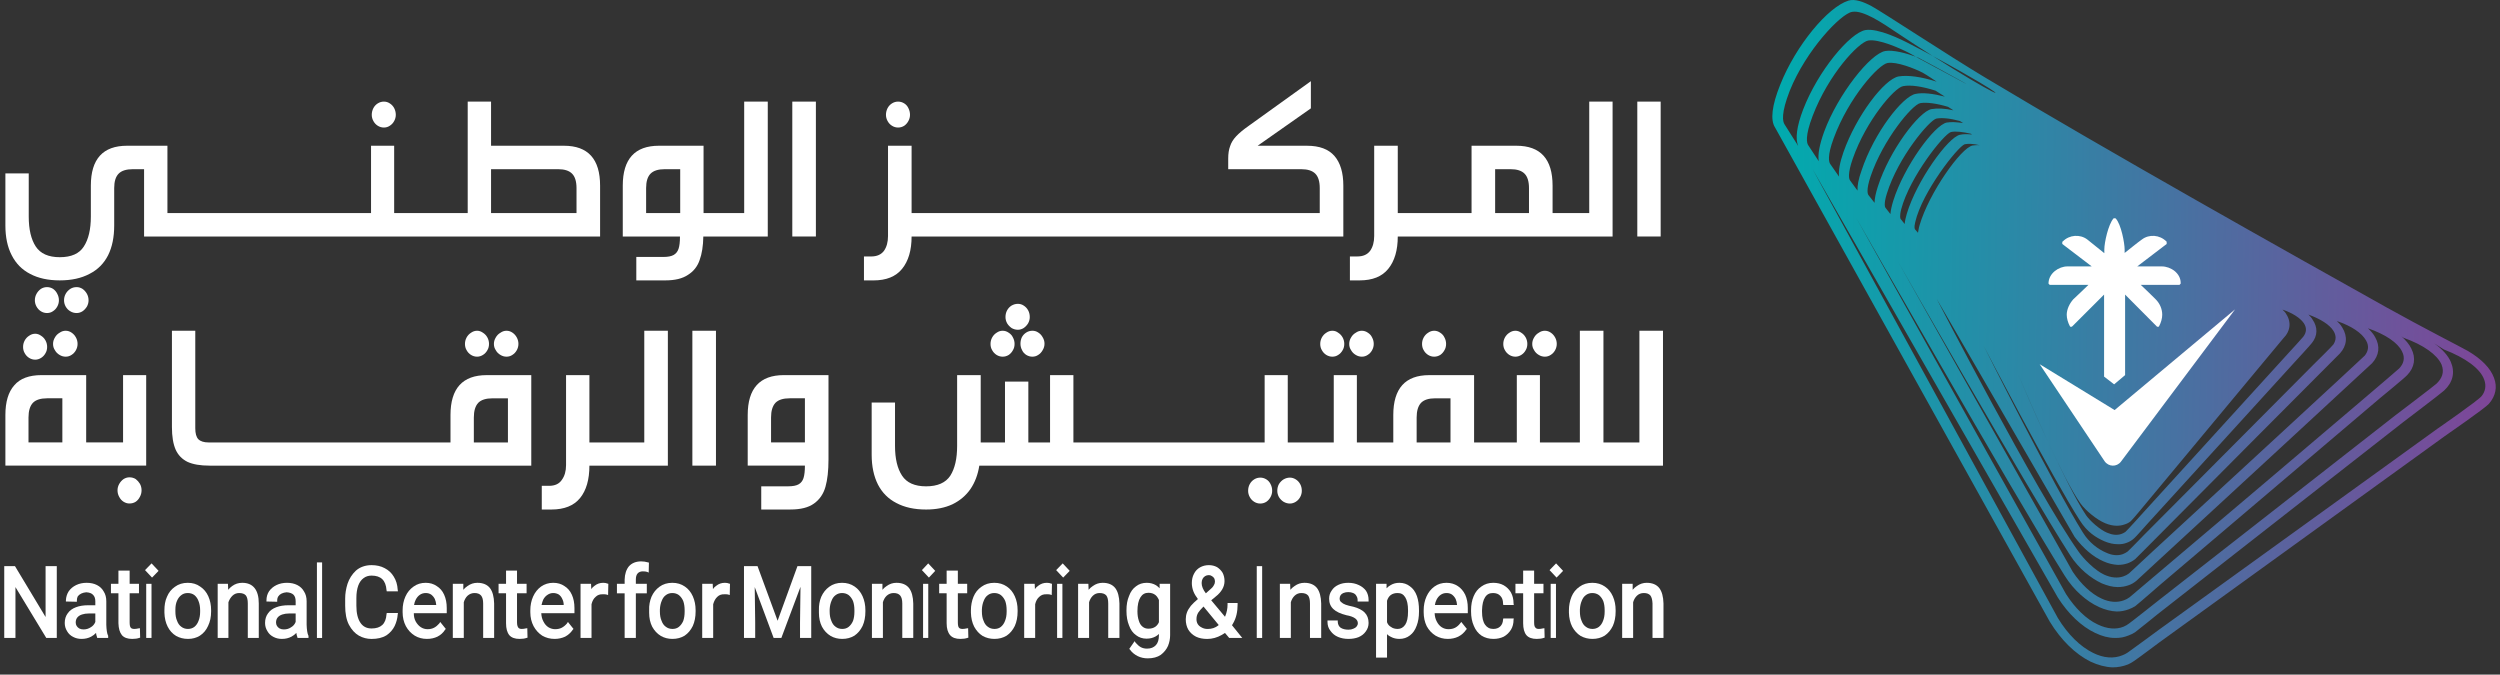 <svg width="315" height="85" fill="none" xmlns="http://www.w3.org/2000/svg"><rect width="100%" height="100%" fill="#333333" stroke="none"/><path d="M5.743 77.743L1.888 71.334H0.535V80.382H1.947V73.973L5.831 80.382H7.155V71.334H5.743V77.743Z" fill="white"/><path fill-rule="evenodd" clip-rule="evenodd" d="M13.6 80.062L13.629 80.094V80.377H12.247L12.217 80.251C12.158 80.104 12.119 79.937 12.1 79.748C11.923 79.937 11.717 80.094 11.482 80.22C11.129 80.408 10.727 80.502 10.275 80.502C9.883 80.502 9.53 80.419 9.216 80.251C8.883 80.084 8.628 79.843 8.451 79.528C8.255 79.214 8.157 78.869 8.157 78.492C8.157 78.01 8.285 77.602 8.54 77.266C8.775 76.931 9.118 76.68 9.569 76.512C10.001 76.345 10.521 76.261 11.129 76.261H12.011V75.758C12.011 75.402 11.913 75.13 11.717 74.942C11.541 74.753 11.256 74.648 10.864 74.627C10.629 74.648 10.423 74.701 10.246 74.784C10.07 74.868 9.922 74.984 9.805 75.13C9.726 75.277 9.687 75.444 9.687 75.633V75.821L8.304 75.79V75.633C8.324 75.214 8.442 74.837 8.657 74.502C8.893 74.167 9.207 73.905 9.599 73.716C9.991 73.528 10.432 73.434 10.923 73.434C11.413 73.434 11.845 73.528 12.217 73.716C12.59 73.905 12.874 74.177 13.07 74.533C13.286 74.868 13.394 75.277 13.394 75.758V78.712C13.414 79.34 13.482 79.79 13.6 80.062ZM12.011 77.298H11.188C10.874 77.298 10.589 77.34 10.334 77.424C10.079 77.507 9.883 77.633 9.746 77.8C9.609 77.968 9.54 78.177 9.54 78.429C9.54 78.596 9.579 78.743 9.658 78.869C9.736 78.994 9.844 79.099 9.981 79.183C10.138 79.267 10.315 79.308 10.511 79.308C10.864 79.308 11.178 79.214 11.452 79.026C11.707 78.879 11.894 78.659 12.011 78.366V77.298Z" fill="white"/><path d="M17.423 79.183C17.246 79.225 17.079 79.246 16.922 79.246C16.687 79.246 16.53 79.183 16.452 79.058C16.393 78.963 16.334 78.806 16.334 78.398V74.753H17.511V73.56H16.334V71.894H14.922V73.56H13.98V74.753H14.922V78.523C14.941 79.194 15.089 79.696 15.363 80.031C15.638 80.346 16.069 80.503 16.658 80.503C17.011 80.503 17.305 80.461 17.54 80.377L17.658 80.346L17.629 79.152L17.423 79.183Z" fill="white"/><path d="M18.423 80.38H19.09V73.562H18.423V80.38Z" fill="white"/><path fill-rule="evenodd" clip-rule="evenodd" d="M26.247 75.13C26.482 75.654 26.6 76.24 26.6 76.889V77.046C26.6 77.738 26.472 78.345 26.217 78.869C25.982 79.392 25.639 79.801 25.188 80.094C24.756 80.366 24.256 80.502 23.687 80.502C23.138 80.502 22.638 80.377 22.187 80.125C21.736 79.853 21.383 79.466 21.128 78.963C20.873 78.46 20.735 77.874 20.716 77.204V76.889C20.716 76.293 20.804 75.696 21.039 75.193C21.255 74.669 21.589 74.25 22.04 73.936C22.491 73.601 23.03 73.434 23.658 73.434C24.266 73.434 24.786 73.591 25.217 73.905C25.668 74.198 26.012 74.606 26.247 75.13ZM25.217 76.889C25.217 76.45 25.148 76.062 25.011 75.727C24.893 75.413 24.717 75.162 24.482 74.973C24.246 74.805 23.972 74.722 23.658 74.722C23.344 74.722 23.079 74.805 22.863 74.973C22.628 75.141 22.442 75.381 22.305 75.696C22.167 76.01 22.099 76.376 22.099 76.795V77.046C22.099 77.507 22.167 77.895 22.305 78.209C22.422 78.544 22.599 78.795 22.834 78.963C23.07 79.151 23.354 79.246 23.687 79.246C23.982 79.246 24.246 79.162 24.482 78.994C24.717 78.806 24.893 78.555 25.011 78.24C25.148 77.905 25.217 77.518 25.217 77.078V76.889Z" fill="white"/><path d="M32.076 74.093C31.723 73.653 31.203 73.434 30.517 73.434C30.046 73.434 29.625 73.57 29.252 73.842C29.075 73.968 28.909 74.125 28.752 74.313L28.722 73.559H27.428V80.377H28.781V75.884C28.899 75.549 29.066 75.277 29.281 75.067C29.517 74.837 29.801 74.722 30.134 74.722C30.527 74.722 30.811 74.826 30.988 75.036C31.145 75.245 31.223 75.58 31.223 76.041V80.377H32.606V76.041C32.606 75.183 32.429 74.533 32.076 74.093Z" fill="white"/><path fill-rule="evenodd" clip-rule="evenodd" d="M38.841 80.062L38.871 80.094V80.377H37.488L37.459 80.251C37.4 80.104 37.36 79.937 37.341 79.748C37.164 79.937 36.958 80.094 36.723 80.22C36.37 80.408 35.968 80.502 35.517 80.502C35.124 80.502 34.771 80.419 34.458 80.251C34.124 80.084 33.869 79.843 33.693 79.528C33.496 79.214 33.398 78.869 33.398 78.492C33.398 78.01 33.526 77.602 33.781 77.266C34.016 76.931 34.359 76.68 34.811 76.512C35.242 76.345 35.762 76.261 36.37 76.261H37.252V75.758C37.252 75.402 37.164 75.13 36.988 74.942C36.792 74.753 36.497 74.648 36.105 74.627C35.87 74.648 35.664 74.701 35.487 74.784C35.311 74.868 35.173 74.984 35.075 75.13C34.977 75.277 34.928 75.444 34.928 75.633V75.821L33.575 75.79V75.633C33.575 75.214 33.683 74.837 33.899 74.502C34.134 74.167 34.448 73.905 34.84 73.716C35.232 73.528 35.674 73.434 36.164 73.434C36.654 73.434 37.086 73.528 37.459 73.716C37.831 73.905 38.115 74.177 38.312 74.533C38.527 74.868 38.635 75.277 38.635 75.758V78.712C38.655 79.34 38.724 79.79 38.841 80.062ZM37.252 77.298H36.429C36.115 77.298 35.831 77.34 35.575 77.424C35.321 77.507 35.124 77.633 34.987 77.8C34.85 77.968 34.781 78.177 34.781 78.429C34.781 78.596 34.82 78.743 34.899 78.869C34.977 78.994 35.085 79.099 35.222 79.183C35.379 79.267 35.556 79.308 35.752 79.308C36.125 79.308 36.438 79.214 36.694 79.026C36.949 78.879 37.135 78.659 37.252 78.366V77.298Z" fill="white"/><path d="M39.932 80.383H40.585V70.863H39.932V80.383Z" fill="white"/><path d="M45.14 73.783C45.297 73.364 45.522 73.05 45.816 72.841C46.091 72.631 46.424 72.526 46.817 72.526C47.993 72.526 48.611 73.123 48.7 74.349L48.729 74.506H50.141L50.112 74.317C50.073 73.668 49.906 73.113 49.612 72.652C49.337 72.191 48.955 71.835 48.464 71.584C47.993 71.333 47.444 71.207 46.817 71.207C46.022 71.207 45.346 71.458 44.846 71.898C44.355 72.359 44.002 72.914 43.786 73.563C43.59 74.192 43.492 74.809 43.492 75.417V76.328C43.492 77.27 43.639 78.087 43.963 78.716C44.296 79.344 44.718 79.805 45.228 80.098C45.718 80.37 46.248 80.506 46.817 80.506C47.562 80.506 48.18 80.36 48.67 80.067C49.141 79.752 49.494 79.354 49.729 78.873C49.945 78.412 50.073 77.93 50.112 77.427L50.141 77.239H48.729L48.7 77.396C48.66 78.004 48.484 78.454 48.17 78.747C47.856 79.04 47.405 79.187 46.817 79.187C46.228 79.187 45.758 78.967 45.434 78.496C45.081 77.993 44.904 77.27 44.904 76.328V75.354C44.904 74.747 44.983 74.223 45.14 73.783Z" fill="white"/><path fill-rule="evenodd" clip-rule="evenodd" d="M55.966 74.942C56.182 75.423 56.29 75.978 56.29 76.607V77.266H52.142V77.298C52.142 77.675 52.22 78.01 52.377 78.303C52.554 78.617 52.769 78.858 53.024 79.026C53.279 79.193 53.564 79.277 53.877 79.277C54.191 79.277 54.466 79.214 54.701 79.089C54.937 78.963 55.152 78.785 55.349 78.555L55.466 78.366L56.172 79.246L56.084 79.34C55.849 79.717 55.525 80.01 55.113 80.22C54.721 80.408 54.28 80.502 53.789 80.502C53.22 80.502 52.711 80.366 52.259 80.094C51.789 79.801 51.416 79.403 51.141 78.9C50.867 78.376 50.73 77.79 50.73 77.141V76.921C50.73 76.272 50.847 75.685 51.083 75.162C51.318 74.638 51.661 74.219 52.112 73.905C52.544 73.591 53.054 73.434 53.642 73.434C54.172 73.434 54.633 73.57 55.025 73.842C55.437 74.093 55.751 74.46 55.966 74.942ZM54.966 76.23C54.946 75.957 54.888 75.706 54.789 75.476C54.672 75.245 54.515 75.057 54.319 74.91C54.123 74.784 53.897 74.722 53.642 74.722C53.367 74.722 53.122 74.795 52.907 74.942C52.691 75.088 52.514 75.298 52.377 75.57C52.279 75.758 52.21 75.978 52.171 76.23H54.966Z" fill="white"/><path d="M60.143 73.434C59.692 73.434 59.28 73.57 58.907 73.842C58.711 73.968 58.535 74.125 58.378 74.313V73.559H57.054V80.377H58.437V75.884C58.535 75.549 58.691 75.277 58.907 75.067C59.162 74.837 59.456 74.722 59.79 74.722C60.163 74.722 60.437 74.826 60.614 75.036C60.79 75.245 60.878 75.58 60.878 76.041V80.377H62.261V76.041C62.242 75.183 62.065 74.533 61.732 74.093C61.379 73.653 60.849 73.434 60.143 73.434Z" fill="white"/><path d="M66.233 79.183C66.057 79.225 65.89 79.246 65.733 79.246C65.517 79.246 65.37 79.183 65.292 79.058C65.233 78.963 65.144 78.806 65.144 78.398V74.753H66.351V73.56H65.144V71.894H63.762V73.56H62.82V74.753H63.762V78.523C63.762 79.194 63.899 79.696 64.174 80.031C64.448 80.346 64.88 80.503 65.468 80.503C65.821 80.503 66.115 80.461 66.351 80.377L66.468 80.346L66.439 79.152L66.233 79.183Z" fill="white"/><path fill-rule="evenodd" clip-rule="evenodd" d="M72.057 74.942C72.273 75.423 72.381 75.978 72.381 76.607V77.266H68.203V77.298C68.223 77.675 68.311 78.01 68.468 78.303C68.625 78.617 68.831 78.858 69.086 79.026C69.36 79.193 69.645 79.277 69.939 79.277C70.272 79.277 70.557 79.214 70.792 79.089C71.027 78.963 71.243 78.785 71.439 78.555L71.557 78.366L72.263 79.246L72.175 79.34C71.92 79.717 71.596 80.01 71.204 80.22C70.792 80.408 70.351 80.502 69.88 80.502C69.311 80.502 68.791 80.366 68.321 80.094C67.87 79.801 67.507 79.403 67.232 78.9C66.958 78.376 66.82 77.79 66.82 77.141V76.921C66.82 76.272 66.938 75.685 67.173 75.162C67.409 74.638 67.742 74.219 68.174 73.905C68.625 73.591 69.135 73.434 69.704 73.434C70.253 73.434 70.723 73.57 71.116 73.842C71.528 74.093 71.841 74.46 72.057 74.942ZM71.027 76.23C71.027 75.957 70.969 75.706 70.851 75.476C70.753 75.245 70.606 75.057 70.41 74.91C70.194 74.784 69.959 74.722 69.704 74.722C69.448 74.722 69.213 74.795 68.997 74.942C68.762 75.088 68.576 75.298 68.438 75.57C68.36 75.758 68.291 75.978 68.233 76.23H71.027Z" fill="white"/><path d="M76.002 73.434C75.59 73.434 75.228 73.559 74.914 73.811C74.757 73.915 74.62 74.052 74.502 74.219L74.472 73.559H73.148V80.377H74.531V76.135C74.629 75.717 74.806 75.402 75.061 75.193C75.296 74.963 75.6 74.858 75.973 74.879C76.208 74.879 76.326 74.879 76.414 74.91L76.62 74.973L76.65 73.559L76.532 73.528C76.394 73.465 76.218 73.434 76.002 73.434Z" fill="white"/><path d="M80.793 70.734C80.146 70.734 79.636 70.933 79.263 71.331C78.91 71.75 78.724 72.316 78.704 73.028V73.562H77.733V74.756H78.704V80.379H80.117V74.756H81.499V73.562H80.117V73.028C80.117 72.693 80.185 72.441 80.322 72.274C80.479 72.085 80.705 71.991 80.999 71.991C81.215 71.991 81.391 72.012 81.529 72.054L81.735 72.148L81.764 70.891L81.646 70.86C81.352 70.776 81.068 70.734 80.793 70.734Z" fill="white"/><path fill-rule="evenodd" clip-rule="evenodd" d="M87.294 75.13C87.529 75.654 87.647 76.24 87.647 76.889V77.046C87.647 77.738 87.529 78.345 87.294 78.869C87.039 79.392 86.696 79.801 86.264 80.094C85.813 80.366 85.303 80.502 84.735 80.502C84.185 80.502 83.695 80.377 83.264 80.125C82.812 79.853 82.45 79.466 82.175 78.963C81.92 78.46 81.793 77.874 81.793 77.204V76.889C81.763 76.293 81.881 75.696 82.087 75.193C82.322 74.669 82.656 74.25 83.087 73.936C83.538 73.601 84.078 73.434 84.705 73.434C85.313 73.434 85.843 73.591 86.294 73.905C86.725 74.198 87.059 74.606 87.294 75.13ZM86.264 76.889C86.264 76.45 86.206 76.062 86.088 75.727C85.951 75.413 85.764 75.162 85.529 74.973C85.294 74.805 85.019 74.722 84.705 74.722C84.411 74.722 84.146 74.805 83.911 74.973C83.675 75.141 83.499 75.381 83.381 75.696C83.244 76.01 83.165 76.376 83.146 76.795V77.046C83.146 77.507 83.215 77.895 83.352 78.209C83.469 78.544 83.646 78.795 83.881 78.963C84.117 79.151 84.401 79.246 84.735 79.246C85.048 79.246 85.313 79.162 85.529 78.994C85.764 78.806 85.951 78.555 86.088 78.24C86.206 77.905 86.264 77.518 86.264 77.078V76.889Z" fill="white"/><path d="M91.331 73.434C90.919 73.434 90.557 73.559 90.243 73.811C90.086 73.915 89.949 74.052 89.831 74.219L89.802 73.559H88.478V80.377H89.86V76.135C89.978 75.717 90.154 75.402 90.39 75.193C90.625 74.963 90.929 74.858 91.302 74.879C91.537 74.879 91.684 74.879 91.743 74.91L91.949 74.973L91.979 73.559L91.861 73.528C91.724 73.465 91.547 73.434 91.331 73.434Z" fill="white"/><path d="M97.979 78.214L95.449 71.334H93.742V80.382H95.154V78.434L95.096 73.973L97.479 80.382H98.45L100.862 73.942L100.803 78.497V80.382H102.215V71.334H100.479L97.979 78.214Z" fill="white"/><path fill-rule="evenodd" clip-rule="evenodd" d="M108.686 75.13C108.921 75.654 109.039 76.24 109.039 76.889V77.046C109.039 77.738 108.921 78.345 108.686 78.869C108.431 79.392 108.087 79.801 107.656 80.094C107.205 80.366 106.695 80.502 106.126 80.502C105.577 80.502 105.087 80.377 104.655 80.125C104.204 79.853 103.841 79.466 103.567 78.963C103.312 78.46 103.184 77.874 103.184 77.204V76.889C103.164 76.282 103.263 75.717 103.478 75.193C103.714 74.669 104.047 74.25 104.479 73.936C104.93 73.601 105.469 73.434 106.097 73.434C106.705 73.434 107.234 73.591 107.685 73.905C108.117 74.198 108.45 74.606 108.686 75.13ZM107.656 76.889C107.656 76.45 107.597 76.062 107.479 75.727C107.342 75.413 107.156 75.162 106.92 74.973C106.685 74.805 106.411 74.722 106.097 74.722C105.803 74.722 105.538 74.805 105.302 74.973C105.067 75.141 104.89 75.381 104.773 75.696C104.636 76.01 104.557 76.376 104.537 76.795V77.046C104.537 77.507 104.606 77.895 104.743 78.209C104.861 78.544 105.038 78.795 105.273 78.963C105.508 79.151 105.793 79.246 106.126 79.246C106.44 79.246 106.705 79.162 106.92 78.994C107.156 78.806 107.342 78.555 107.479 78.24C107.597 77.905 107.656 77.518 107.656 77.078V76.889Z" fill="white"/><path d="M112.952 73.434C112.501 73.434 112.089 73.57 111.717 73.842C111.521 73.968 111.344 74.125 111.187 74.313V73.559H109.863V80.377H111.246V75.884C111.344 75.549 111.501 75.277 111.717 75.067C111.972 74.837 112.266 74.722 112.599 74.722C112.972 74.722 113.247 74.826 113.423 75.036C113.6 75.245 113.688 75.58 113.688 76.041V80.377H115.071V76.041C115.051 75.183 114.875 74.533 114.541 74.093C114.188 73.653 113.659 73.434 112.952 73.434Z" fill="white"/><path d="M116.308 80.38H116.961V73.562H116.308V80.38Z" fill="white"/><path d="M121.777 79.183C121.601 79.225 121.434 79.246 121.277 79.246C121.042 79.246 120.885 79.183 120.806 79.058C120.747 78.963 120.689 78.806 120.689 78.398V74.753H121.865V73.56H120.689V71.894H119.276V73.56H118.335V74.753H119.276V78.523C119.276 79.194 119.424 79.696 119.718 80.031C119.992 80.346 120.424 80.503 121.012 80.503C121.365 80.503 121.659 80.461 121.895 80.377L122.013 80.346L121.983 79.152L121.777 79.183Z" fill="white"/><path fill-rule="evenodd" clip-rule="evenodd" d="M127.866 75.13C128.101 75.654 128.219 76.24 128.219 76.889V77.046C128.219 77.738 128.101 78.345 127.866 78.869C127.611 79.392 127.268 79.801 126.836 80.094C126.385 80.366 125.875 80.502 125.306 80.502C124.757 80.502 124.257 80.377 123.806 80.125C123.374 79.853 123.021 79.466 122.747 78.963C122.492 78.46 122.355 77.874 122.335 77.204V76.889C122.335 76.293 122.453 75.696 122.659 75.193C122.874 74.669 123.208 74.25 123.659 73.936C124.11 73.601 124.649 73.434 125.277 73.434C125.885 73.434 126.415 73.591 126.866 73.905C127.297 74.198 127.631 74.606 127.866 75.13ZM126.836 76.889C126.836 76.45 126.777 76.062 126.66 75.727C126.522 75.413 126.336 75.162 126.101 74.973C125.865 74.805 125.591 74.722 125.277 74.722C124.983 74.722 124.718 74.805 124.483 74.973C124.247 75.141 124.071 75.381 123.953 75.696C123.816 76.01 123.737 76.376 123.718 76.795V77.046C123.718 77.507 123.786 77.895 123.924 78.209C124.041 78.544 124.218 78.795 124.453 78.963C124.689 79.151 124.973 79.246 125.306 79.246C125.62 79.246 125.885 79.162 126.101 78.994C126.336 78.806 126.513 78.555 126.63 78.24C126.768 77.905 126.836 77.518 126.836 77.078V76.889Z" fill="white"/><path d="M131.901 73.434C131.489 73.434 131.126 73.559 130.812 73.811C130.655 73.915 130.518 74.052 130.4 74.219L130.371 73.559H129.047V80.377H130.43V76.135C130.528 75.717 130.704 75.402 130.959 75.193C131.195 74.963 131.499 74.858 131.871 74.879C132.107 74.879 132.254 74.879 132.313 74.91L132.518 74.973L132.548 73.559L132.43 73.528C132.293 73.465 132.116 73.434 131.901 73.434Z" fill="white"/><path d="M133.195 80.38H133.862V73.562H133.195V80.38Z" fill="white"/><path d="M138.93 73.434C138.479 73.434 138.067 73.57 137.694 73.842C137.498 73.968 137.322 74.125 137.165 74.313L137.135 73.559H135.841V80.377H137.224V75.884C137.322 75.549 137.479 75.277 137.694 75.067C137.93 74.837 138.214 74.722 138.548 74.722C138.94 74.722 139.224 74.826 139.401 75.036C139.558 75.245 139.636 75.58 139.636 76.041V80.377H141.048V76.041C141.029 75.183 140.852 74.533 140.519 74.093C140.166 73.653 139.636 73.434 138.93 73.434Z" fill="white"/><path fill-rule="evenodd" clip-rule="evenodd" d="M146.112 73.559H147.436V80.031C147.436 80.492 147.348 80.942 147.171 81.382C146.975 81.822 146.671 82.199 146.259 82.513C145.828 82.806 145.279 82.953 144.612 82.953C144.161 82.953 143.739 82.859 143.347 82.67C142.935 82.461 142.611 82.188 142.376 81.853L142.288 81.759L142.964 80.785L143.082 80.974C143.298 81.225 143.513 81.413 143.729 81.539C143.965 81.665 144.229 81.728 144.524 81.728C145.024 81.728 145.377 81.57 145.642 81.288C145.897 81.016 146.024 80.597 146.024 80.031V79.874C145.906 80 145.769 80.104 145.612 80.188C145.279 80.377 144.896 80.471 144.465 80.471C143.955 80.471 143.513 80.324 143.141 80.031C142.749 79.759 142.454 79.35 142.258 78.806C142.042 78.282 141.935 77.675 141.935 76.984V76.889C141.935 76.198 142.042 75.601 142.258 75.099C142.454 74.554 142.749 74.146 143.141 73.873C143.513 73.58 143.965 73.434 144.494 73.434C144.926 73.434 145.318 73.538 145.671 73.748C145.828 73.853 145.975 73.978 146.112 74.125V73.559ZM146.024 75.601C145.906 75.329 145.759 75.12 145.583 74.973C145.347 74.784 145.053 74.69 144.7 74.69C144.259 74.69 143.935 74.879 143.7 75.256C143.445 75.654 143.317 76.24 143.317 77.015C143.317 77.476 143.376 77.874 143.494 78.209C143.592 78.544 143.749 78.795 143.965 78.963C144.161 79.13 144.406 79.214 144.7 79.214C145.053 79.214 145.347 79.13 145.583 78.963C145.779 78.816 145.926 78.628 146.024 78.397V75.601Z" fill="white"/><path fill-rule="evenodd" clip-rule="evenodd" d="M155.231 78.778L156.526 80.381H154.878L154.349 79.752C154.212 79.836 154.074 79.92 153.937 80.004C153.349 80.339 152.741 80.506 152.113 80.506C151.564 80.506 151.093 80.412 150.701 80.224C150.289 80.014 149.965 79.721 149.73 79.344C149.514 78.967 149.406 78.527 149.406 78.025C149.406 77.731 149.455 77.448 149.553 77.176C149.651 76.904 149.818 76.621 150.053 76.328C150.269 76.077 150.563 75.794 150.936 75.48C150.681 75.145 150.495 74.83 150.377 74.537C150.24 74.181 150.171 73.825 150.171 73.469C150.171 73.029 150.259 72.642 150.436 72.307C150.612 71.951 150.867 71.678 151.201 71.49C151.534 71.301 151.907 71.207 152.319 71.207C152.692 71.207 153.035 71.291 153.349 71.458C153.643 71.647 153.878 71.888 154.055 72.181C154.212 72.495 154.29 72.841 154.29 73.218C154.29 73.94 153.908 74.6 153.143 75.197L152.613 75.637L154.349 77.71C154.349 77.689 154.359 77.668 154.378 77.647C154.574 77.166 154.672 76.674 154.672 76.171V75.982H155.938V76.171C155.938 77.082 155.761 77.867 155.379 78.527C155.32 78.611 155.271 78.695 155.231 78.778ZM151.407 73.469C151.407 73.867 151.583 74.296 151.936 74.757L152.466 74.286C152.682 74.118 152.839 73.94 152.937 73.752C153.035 73.605 153.084 73.448 153.084 73.281C153.084 73.134 153.054 72.998 152.996 72.872C152.917 72.746 152.819 72.652 152.701 72.589C152.584 72.506 152.456 72.464 152.319 72.464C152.142 72.464 151.985 72.506 151.848 72.589C151.711 72.673 151.603 72.788 151.525 72.935C151.446 73.082 151.407 73.26 151.407 73.469ZM153.555 78.747L151.642 76.422C151.328 76.736 151.103 76.998 150.966 77.208C150.828 77.459 150.76 77.7 150.76 77.93C150.74 78.181 150.789 78.412 150.907 78.621C151.024 78.81 151.191 78.957 151.407 79.061C151.623 79.187 151.878 79.25 152.172 79.25C152.682 79.25 153.123 79.103 153.496 78.81C153.515 78.789 153.535 78.768 153.555 78.747Z" fill="white"/><path d="M158.351 80.382H159.031V71.334H158.351V80.382Z" fill="white"/><path d="M164.352 73.434C163.901 73.434 163.489 73.57 163.116 73.842C162.92 73.968 162.744 74.125 162.587 74.313L162.557 73.559H161.263V80.377H162.645V75.884C162.744 75.549 162.9 75.277 163.116 75.067C163.352 74.837 163.636 74.722 163.969 74.722C164.362 74.722 164.646 74.826 164.823 75.036C164.979 75.245 165.058 75.58 165.058 76.041V80.377H166.47V76.041C166.451 75.183 166.274 74.533 165.941 74.093C165.587 73.653 165.058 73.434 164.352 73.434Z" fill="white"/><path d="M171.206 73.716C170.814 73.528 170.372 73.434 169.882 73.434C169.411 73.434 168.999 73.517 168.646 73.685C168.274 73.853 167.989 74.093 167.793 74.407C167.578 74.701 167.47 75.046 167.47 75.444C167.47 75.989 167.656 76.429 168.029 76.764C168.352 77.078 168.911 77.329 169.647 77.518C170.137 77.602 170.51 77.738 170.765 77.926C170.98 78.094 171.088 78.293 171.088 78.523C171.088 78.67 171.039 78.806 170.941 78.931C170.843 79.057 170.706 79.151 170.529 79.214C170.353 79.298 170.147 79.34 169.912 79.34C169.5 79.34 169.166 79.256 168.911 79.089C168.695 78.921 168.578 78.68 168.558 78.366V78.177H167.264V78.366C167.264 78.806 167.391 79.183 167.646 79.497C167.882 79.832 168.195 80.084 168.588 80.251C168.98 80.419 169.421 80.502 169.912 80.502C170.382 80.502 170.804 80.429 171.177 80.282C171.569 80.115 171.873 79.874 172.089 79.56C172.324 79.246 172.442 78.89 172.442 78.492C172.442 77.947 172.275 77.507 171.942 77.172C171.628 76.858 171.157 76.617 170.529 76.45C170.117 76.366 169.794 76.282 169.558 76.198C169.323 76.115 169.127 75.999 168.97 75.853C168.852 75.748 168.794 75.601 168.794 75.413C168.794 75.266 168.833 75.13 168.911 75.004C168.99 74.879 169.107 74.784 169.264 74.722C169.617 74.565 170.147 74.565 170.5 74.722C170.696 74.805 170.833 74.931 170.912 75.099C171.01 75.245 171.059 75.413 171.059 75.601V75.79H172.442V75.601C172.442 75.162 172.334 74.774 172.118 74.439C171.883 74.125 171.579 73.884 171.206 73.716Z" fill="white"/><path fill-rule="evenodd" clip-rule="evenodd" d="M178.53 75.099C178.707 75.601 178.795 76.209 178.795 76.921V77.046C178.795 77.738 178.697 78.335 178.501 78.837C178.305 79.382 178.02 79.79 177.648 80.062C177.275 80.356 176.834 80.502 176.324 80.502C175.932 80.502 175.579 80.419 175.265 80.251C175.069 80.167 174.902 80.052 174.765 79.905V82.859H173.382V73.559H174.706V74.125C174.863 73.957 175.039 73.821 175.235 73.716C175.549 73.528 175.912 73.434 176.324 73.434C176.834 73.434 177.275 73.58 177.648 73.873C178.04 74.146 178.334 74.554 178.53 75.099ZM177.412 76.889C177.412 76.177 177.295 75.633 177.059 75.256C176.824 74.879 176.53 74.722 176.089 74.722C175.755 74.722 175.471 74.805 175.235 74.973C175.02 75.141 174.863 75.381 174.765 75.696V78.397C174.863 78.67 175.029 78.869 175.265 78.994C175.48 79.162 175.765 79.246 176.118 79.246C176.5 79.246 176.824 79.057 177.059 78.712C177.295 78.356 177.412 77.811 177.412 77.078V76.889Z" fill="white"/><path fill-rule="evenodd" clip-rule="evenodd" d="M184.62 74.942C184.835 75.423 184.943 75.978 184.943 76.607V77.266H180.766V77.298C180.785 77.675 180.873 78.01 181.03 78.303C181.187 78.617 181.393 78.858 181.648 79.026C181.903 79.193 182.188 79.277 182.501 79.277C182.835 79.277 183.119 79.214 183.355 79.089C183.59 78.963 183.796 78.785 183.972 78.555L184.12 78.366L184.826 79.246L184.737 79.34C184.482 79.717 184.149 80.01 183.737 80.22C183.345 80.408 182.903 80.502 182.413 80.502C181.864 80.502 181.354 80.366 180.883 80.094C180.413 79.801 180.04 79.403 179.765 78.9C179.51 78.376 179.383 77.79 179.383 77.141V76.921C179.383 76.272 179.5 75.685 179.736 75.162C179.971 74.638 180.305 74.219 180.736 73.905C181.168 73.591 181.678 73.434 182.266 73.434C182.796 73.434 183.266 73.57 183.678 73.842C184.07 74.093 184.384 74.46 184.62 74.942ZM183.59 76.23C183.57 75.957 183.511 75.706 183.413 75.476C183.296 75.245 183.139 75.057 182.943 74.91C182.747 74.784 182.521 74.722 182.266 74.722C181.991 74.722 181.746 74.795 181.531 74.942C181.315 75.088 181.138 75.298 181.001 75.57C180.903 75.758 180.834 75.978 180.795 76.23H183.59Z" fill="white"/><path d="M189.384 78.083C189.365 78.439 189.247 78.722 189.031 78.931C188.815 79.141 188.521 79.246 188.148 79.246C187.707 79.246 187.354 79.057 187.119 78.712C186.864 78.356 186.736 77.811 186.736 77.078V76.889C186.756 76.156 186.883 75.612 187.119 75.256C187.354 74.879 187.678 74.722 188.119 74.722C188.511 74.722 188.815 74.837 189.031 75.067C189.266 75.298 189.384 75.622 189.384 76.041L189.414 76.23H190.737L190.708 76.041C190.708 75.518 190.6 75.057 190.384 74.659C190.169 74.282 189.865 73.978 189.472 73.748C189.1 73.538 188.658 73.434 188.148 73.434C187.58 73.434 187.08 73.591 186.648 73.905C186.217 74.198 185.893 74.606 185.677 75.13C185.461 75.633 185.354 76.219 185.354 76.889V77.046C185.354 77.738 185.471 78.345 185.707 78.869C185.922 79.392 186.246 79.801 186.677 80.094C187.109 80.366 187.609 80.502 188.178 80.502C188.649 80.502 189.08 80.408 189.472 80.22C189.845 80.01 190.149 79.717 190.384 79.34C190.6 78.984 190.708 78.565 190.708 78.083L190.737 77.926H189.414L189.384 78.083Z" fill="white"/><path d="M194.388 79.183C194.212 79.225 194.045 79.246 193.888 79.246C193.673 79.246 193.525 79.183 193.447 79.058C193.359 78.963 193.3 78.806 193.3 78.398V74.753H194.477V73.56H193.3V71.894H191.917V73.56H190.946V74.753H191.917V78.523C191.917 79.194 192.054 79.696 192.329 80.031C192.604 80.346 193.035 80.503 193.624 80.503C193.977 80.503 194.271 80.461 194.506 80.377L194.624 80.346L194.594 79.152L194.388 79.183Z" fill="white"/><path d="M195.385 80.38H196.052V73.562H195.385V80.38Z" fill="white"/><path fill-rule="evenodd" clip-rule="evenodd" d="M203.216 75.13C203.451 75.654 203.569 76.24 203.569 76.889V77.046C203.569 77.738 203.451 78.345 203.216 78.869C202.961 79.392 202.617 79.801 202.186 80.094C201.735 80.366 201.225 80.502 200.656 80.502C200.107 80.502 199.607 80.377 199.156 80.125C198.724 79.853 198.371 79.466 198.096 78.963C197.841 78.46 197.704 77.874 197.685 77.204V76.889C197.685 76.293 197.802 75.696 198.008 75.193C198.224 74.669 198.557 74.25 199.008 73.936C199.46 73.601 199.999 73.434 200.627 73.434C201.235 73.434 201.764 73.591 202.215 73.905C202.647 74.198 202.98 74.606 203.216 75.13ZM202.186 76.889C202.186 76.45 202.127 76.062 202.009 75.727C201.872 75.413 201.686 75.162 201.45 74.973C201.215 74.805 200.94 74.722 200.627 74.722C200.332 74.722 200.068 74.805 199.832 74.973C199.597 75.141 199.42 75.381 199.303 75.696C199.165 76.01 199.087 76.376 199.067 76.795V77.046C199.067 77.507 199.136 77.895 199.273 78.209C199.391 78.544 199.567 78.795 199.803 78.963C200.038 79.151 200.323 79.246 200.656 79.246C200.95 79.246 201.215 79.162 201.45 78.994C201.686 78.806 201.862 78.555 201.98 78.24C202.117 77.905 202.186 77.518 202.186 77.078V76.889Z" fill="white"/><path d="M209.069 74.093C208.716 73.653 208.187 73.434 207.481 73.434C207.03 73.434 206.618 73.57 206.245 73.842C206.049 73.968 205.872 74.125 205.716 74.313V73.559H204.392V80.377H205.774V75.884C205.872 75.549 206.029 75.277 206.245 75.067C206.48 74.837 206.775 74.722 207.128 74.722C207.5 74.722 207.775 74.826 207.951 75.036C208.108 75.245 208.197 75.58 208.216 76.041V80.377H209.599V76.041C209.579 75.183 209.403 74.533 209.069 74.093Z" fill="white"/><path d="M18.274 71.835L19.157 72.777L19.981 71.929L19.098 70.986L18.274 71.835Z" fill="white"/><path d="M116.159 71.835L117.042 72.777L117.836 71.929L116.954 70.986L116.159 71.835Z" fill="white"/><path d="M133.076 71.835L133.959 72.777L134.783 71.929L133.9 70.986L133.076 71.835Z" fill="white"/><path d="M195.243 71.835L196.126 72.777L196.95 71.929L196.067 70.986L195.243 71.835Z" fill="white"/><path d="M209.243 12.803H206.301V29.799H209.243V12.803Z" fill="white"/><path d="M112.396 15.85C112.631 15.997 112.886 16.07 113.161 16.07C113.435 16.07 113.69 15.997 113.926 15.85C114.141 15.704 114.318 15.505 114.455 15.253C114.593 15.002 114.661 14.74 114.661 14.468C114.661 14.175 114.593 13.892 114.455 13.62C114.338 13.368 114.161 13.169 113.926 13.023C113.69 12.876 113.435 12.803 113.161 12.803C112.886 12.803 112.631 12.876 112.396 13.023C112.16 13.169 111.974 13.368 111.837 13.62C111.7 13.892 111.631 14.175 111.631 14.468C111.631 14.74 111.7 15.002 111.837 15.253C111.974 15.505 112.16 15.704 112.396 15.85Z" fill="white"/><path d="M113.655 33.885C114.459 32.901 114.861 31.54 114.861 29.801H116.391H121.628H126.865H132.131H137.368H142.605H147.871H153.108H169.26V23.392C169.26 21.758 168.887 20.512 168.142 19.654C167.396 18.795 166.249 18.365 164.699 18.365H158.462L165.17 13.653V10.229L157.344 15.852C156.658 16.334 156.128 16.774 155.756 17.172C155.383 17.57 155.128 17.988 154.991 18.428C154.834 18.847 154.755 19.36 154.755 19.968V21.319H163.964C164.768 21.319 165.356 21.507 165.729 21.884C166.102 22.261 166.288 22.869 166.288 23.706V26.848H153.108H147.871H142.605H137.368H132.131H126.865H121.628H116.391H114.861V18.365H111.89V29.738C111.89 30.492 111.723 31.11 111.39 31.592C111.036 32.074 110.497 32.314 109.771 32.314H108.859V35.331H110.066C111.674 35.331 112.87 34.849 113.655 33.885Z" fill="white"/><path d="M10.953 38.626C11.09 38.375 11.159 38.113 11.159 37.841C11.159 37.548 11.09 37.275 10.953 37.024C10.815 36.773 10.629 36.563 10.393 36.396C10.158 36.249 9.913 36.176 9.658 36.176C9.364 36.176 9.099 36.249 8.864 36.396C8.609 36.563 8.413 36.773 8.275 37.024C8.138 37.275 8.069 37.548 8.069 37.841C8.069 38.113 8.138 38.375 8.275 38.626C8.413 38.878 8.609 39.077 8.864 39.223C9.099 39.37 9.364 39.443 9.658 39.443C9.913 39.443 10.158 39.37 10.393 39.223C10.609 39.077 10.796 38.878 10.953 38.626Z" fill="white"/><path d="M7.217 38.626C7.354 38.375 7.423 38.113 7.423 37.841C7.423 37.548 7.354 37.275 7.217 37.024C7.099 36.773 6.923 36.563 6.687 36.396C6.452 36.249 6.197 36.176 5.922 36.176C5.648 36.176 5.393 36.249 5.158 36.396C4.922 36.563 4.736 36.773 4.599 37.024C4.461 37.275 4.393 37.548 4.393 37.841C4.393 38.113 4.461 38.375 4.599 38.626C4.736 38.878 4.922 39.077 5.158 39.223C5.393 39.37 5.648 39.443 5.922 39.443C6.197 39.443 6.442 39.37 6.658 39.223C6.893 39.077 7.08 38.878 7.217 38.626Z" fill="white"/><path fill-rule="evenodd" clip-rule="evenodd" d="M1.473 32.155C0.943 31.129 0.679 29.883 0.679 28.417V21.851H3.621V27.286C3.621 28.899 3.915 30.155 4.503 31.056C5.092 31.956 6.102 32.407 7.534 32.407C8.985 32.407 9.995 31.956 10.564 31.056C11.152 30.155 11.447 28.899 11.447 27.286V23.39C11.447 20.039 12.967 18.363 16.007 18.363H21.096V26.846H22.626C22.626 26.846 22.636 26.846 22.656 26.846H46.751V18.363H49.664V26.846H51.164H58.931V12.803H61.873V18.363H71.052C74.093 18.363 75.612 20.039 75.612 23.39V29.799H51.164H22.656C22.636 29.799 22.626 29.799 22.626 29.799H18.154V21.317H16.742C15.918 21.317 15.32 21.505 14.948 21.882C14.575 22.259 14.389 22.867 14.389 23.704V28.417C14.389 29.883 14.134 31.129 13.624 32.155C13.094 33.203 12.31 33.988 11.27 34.512C10.25 35.056 9.005 35.328 7.534 35.328C6.063 35.328 4.817 35.056 3.797 34.512C2.777 33.988 2.003 33.203 1.473 32.155ZM61.873 26.846H72.641V23.704C72.641 22.867 72.455 22.259 72.082 21.882C71.709 21.505 71.121 21.317 70.317 21.317H61.873V26.846Z" fill="white"/><path d="M102.802 12.803H99.83V29.799H102.802V12.803Z" fill="white"/><path d="M47.606 15.85C47.841 15.997 48.096 16.07 48.371 16.07C48.645 16.07 48.89 15.997 49.106 15.85C49.342 15.704 49.528 15.505 49.665 15.253C49.803 15.002 49.871 14.74 49.871 14.468C49.871 14.175 49.803 13.892 49.665 13.62C49.528 13.368 49.342 13.169 49.106 13.023C48.89 12.876 48.645 12.803 48.371 12.803C48.096 12.803 47.841 12.876 47.606 13.023C47.37 13.169 47.184 13.368 47.047 13.62C46.91 13.892 46.841 14.175 46.841 14.468C46.841 14.74 46.91 15.002 47.047 15.253C47.184 15.505 47.37 15.704 47.606 15.85Z" fill="white"/><path fill-rule="evenodd" clip-rule="evenodd" d="M85.677 29.799H78.469V23.39C78.469 20.039 79.989 18.363 83.029 18.363H88.648V26.846H90.207H93.767V12.803H96.739V29.799H90.207H88.619C88.599 30.993 88.442 31.988 88.148 32.784C87.874 33.58 87.383 34.197 86.677 34.637C85.991 35.098 85.049 35.328 83.853 35.328H80.175V32.375H83.588C84.157 32.375 84.588 32.292 84.882 32.124C85.177 31.956 85.383 31.695 85.5 31.339C85.618 30.983 85.677 30.469 85.677 29.799ZM85.706 26.846V21.317H83.764C82.941 21.317 82.342 21.505 81.97 21.882C81.597 22.259 81.411 22.867 81.411 23.704V26.846H85.706Z" fill="white"/><path fill-rule="evenodd" clip-rule="evenodd" d="M171.324 35.328H170.088V32.312H171.029C171.755 32.312 172.294 32.072 172.647 31.59C172.981 31.108 173.148 30.49 173.148 29.736V18.363H176.119V26.846H185.416V18.363H191.065C194.105 18.363 195.625 20.039 195.625 23.39V26.846H200.244V12.803H203.186V29.799H176.119C176.119 31.538 175.717 32.899 174.913 33.883C174.128 34.847 172.932 35.328 171.324 35.328ZM188.387 26.846H192.653V23.704C192.653 22.867 192.467 22.259 192.094 21.882C191.722 21.505 191.133 21.317 190.329 21.317H188.387V26.846Z" fill="white"/><path d="M127.1 41.925C126.865 41.758 126.61 41.674 126.336 41.674C126.061 41.674 125.806 41.758 125.571 41.925C125.335 42.072 125.149 42.271 125.012 42.522C124.874 42.773 124.806 43.046 124.806 43.339C124.806 43.632 124.874 43.894 125.012 44.124C125.149 44.376 125.335 44.575 125.571 44.721C125.806 44.868 126.061 44.941 126.336 44.941C126.61 44.941 126.865 44.868 127.1 44.721C127.316 44.575 127.493 44.376 127.63 44.124C127.767 43.894 127.836 43.632 127.836 43.339C127.836 43.046 127.767 42.773 127.63 42.522C127.512 42.271 127.336 42.072 127.1 41.925Z" fill="white"/><path d="M195.416 41.925C195.181 41.758 194.926 41.674 194.651 41.674C194.377 41.674 194.122 41.758 193.886 41.925C193.631 42.072 193.435 42.271 193.298 42.522C193.141 42.773 193.062 43.046 193.062 43.339C193.062 43.632 193.141 43.894 193.298 44.124C193.435 44.376 193.631 44.575 193.886 44.721C194.122 44.868 194.377 44.941 194.651 44.941C194.926 44.941 195.171 44.868 195.387 44.721C195.622 44.575 195.808 44.376 195.946 44.124C196.083 43.873 196.152 43.611 196.152 43.339C196.152 43.046 196.083 42.773 195.946 42.522C195.808 42.271 195.632 42.072 195.416 41.925Z" fill="white"/><path d="M181.473 41.925C181.237 41.758 180.982 41.674 180.708 41.674C180.433 41.674 180.178 41.758 179.943 41.925C179.707 42.072 179.521 42.271 179.384 42.522C179.246 42.773 179.178 43.046 179.178 43.339C179.178 43.632 179.246 43.894 179.384 44.124C179.521 44.376 179.707 44.575 179.943 44.721C180.178 44.868 180.433 44.941 180.708 44.941C180.982 44.941 181.237 44.868 181.473 44.721C181.688 44.575 181.865 44.376 182.002 44.124C182.139 43.894 182.208 43.632 182.208 43.339C182.208 43.046 182.139 42.773 182.002 42.522C181.884 42.271 181.708 42.072 181.473 41.925Z" fill="white"/><path d="M129.314 44.721C129.549 44.868 129.804 44.941 130.079 44.941C130.353 44.941 130.598 44.868 130.814 44.721C131.049 44.575 131.236 44.376 131.373 44.124C131.53 43.873 131.608 43.601 131.608 43.307C131.608 43.014 131.53 42.742 131.373 42.491C131.236 42.239 131.049 42.04 130.814 41.894C130.598 41.747 130.353 41.674 130.079 41.674C129.804 41.674 129.549 41.747 129.314 41.894C129.078 42.04 128.892 42.239 128.755 42.491C128.637 42.742 128.578 43.014 128.578 43.307C128.578 43.601 128.647 43.873 128.784 44.124C128.902 44.376 129.078 44.575 129.314 44.721Z" fill="white"/><path d="M191.679 41.925C191.444 41.758 191.199 41.674 190.944 41.674C190.669 41.674 190.414 41.758 190.179 41.925C189.944 42.072 189.757 42.271 189.62 42.522C189.483 42.773 189.414 43.046 189.414 43.339C189.414 43.632 189.483 43.894 189.62 44.124C189.757 44.376 189.944 44.575 190.179 44.721C190.414 44.868 190.669 44.941 190.944 44.941C191.199 44.941 191.444 44.868 191.679 44.721C191.915 44.575 192.101 44.376 192.238 44.124C192.376 43.894 192.444 43.632 192.444 43.339C192.444 43.046 192.376 42.773 192.238 42.522C192.101 42.271 191.915 42.072 191.679 41.925Z" fill="white"/><path d="M170.826 44.721C171.061 44.868 171.316 44.941 171.591 44.941C171.865 44.941 172.11 44.868 172.326 44.721C172.562 44.575 172.748 44.376 172.885 44.124C173.022 43.873 173.091 43.611 173.091 43.339C173.091 43.046 173.022 42.773 172.885 42.522C172.767 42.271 172.591 42.072 172.356 41.925C172.12 41.758 171.865 41.674 171.591 41.674C171.316 41.674 171.061 41.758 170.826 41.925C170.571 42.072 170.375 42.271 170.237 42.522C170.08 42.773 170.002 43.046 170.002 43.339C170.002 43.632 170.08 43.894 170.237 44.124C170.375 44.376 170.571 44.575 170.826 44.721Z" fill="white"/><path d="M128.986 41.331C129.222 41.163 129.408 40.964 129.545 40.734C129.682 40.482 129.751 40.221 129.751 39.948C129.751 39.634 129.682 39.351 129.545 39.1C129.408 38.849 129.222 38.65 128.986 38.503C128.77 38.356 128.525 38.283 128.251 38.283C127.976 38.283 127.711 38.356 127.456 38.503C127.221 38.65 127.035 38.849 126.897 39.1C126.76 39.351 126.691 39.634 126.691 39.948C126.691 40.221 126.76 40.482 126.897 40.734C127.035 40.964 127.221 41.163 127.456 41.331C127.711 41.477 127.976 41.55 128.251 41.55C128.506 41.55 128.751 41.477 128.986 41.331Z" fill="white"/><path d="M168.614 41.925C168.398 41.758 168.153 41.674 167.878 41.674C167.604 41.674 167.349 41.758 167.114 41.925C166.878 42.072 166.692 42.271 166.555 42.522C166.417 42.773 166.349 43.046 166.349 43.339C166.349 43.632 166.417 43.894 166.555 44.124C166.692 44.376 166.878 44.575 167.114 44.721C167.349 44.868 167.604 44.941 167.878 44.941C168.153 44.941 168.398 44.868 168.614 44.721C168.849 44.575 169.036 44.376 169.173 44.124C169.31 43.894 169.379 43.632 169.379 43.339C169.379 43.046 169.31 42.773 169.173 42.522C169.036 42.271 168.849 42.072 168.614 41.925Z" fill="white"/><path fill-rule="evenodd" clip-rule="evenodd" d="M104.008 61.338C103.753 62.239 103.272 62.941 102.566 63.443C101.88 63.946 100.889 64.197 99.595 64.197H95.917V61.276H99.301C99.889 61.276 100.33 61.192 100.625 61.024C100.919 60.857 101.125 60.595 101.242 60.239C101.36 59.862 101.419 59.338 101.419 58.668H94.211V52.29C94.211 48.939 95.731 47.264 98.771 47.264H104.39V57.914C104.39 59.296 104.263 60.438 104.008 61.338ZM101.419 50.185H99.507C98.683 50.185 98.085 50.374 97.712 50.751C97.339 51.149 97.153 51.767 97.153 52.605V55.746H101.419V50.185Z" fill="white"/><path d="M159.558 60.4C159.323 60.253 159.068 60.18 158.794 60.18C158.519 60.18 158.264 60.253 158.029 60.4C157.793 60.546 157.607 60.745 157.47 60.996C157.332 61.248 157.264 61.531 157.264 61.845C157.264 62.117 157.332 62.379 157.47 62.63C157.607 62.882 157.793 63.081 158.029 63.227C158.264 63.374 158.519 63.447 158.794 63.447C159.068 63.447 159.323 63.374 159.558 63.227C159.774 63.081 159.951 62.882 160.088 62.63C160.225 62.379 160.294 62.117 160.294 61.845C160.294 61.531 160.225 61.248 160.088 60.996C159.97 60.745 159.794 60.546 159.558 60.4Z" fill="white"/><path d="M87.239 58.67H90.211V41.674H87.239V58.67Z" fill="white"/><path d="M75.795 58.67H84.151V41.674H81.179V55.748H75.795H74.265V47.266H71.323V58.607C71.323 59.361 71.147 59.979 70.794 60.461C70.46 60.964 69.921 61.215 69.176 61.215H68.264V64.2H69.47C71.098 64.2 72.304 63.718 73.089 62.754C73.873 61.791 74.265 60.43 74.265 58.67H75.795Z" fill="white"/><path fill-rule="evenodd" clip-rule="evenodd" d="M26.517 58.67H26.4C25.243 58.67 24.321 58.513 23.634 58.199C22.948 57.864 22.448 57.351 22.134 56.66C21.82 55.947 21.663 54.995 21.663 53.801V41.674H24.605V53.958C24.605 54.607 24.733 55.068 24.988 55.34C25.262 55.612 25.694 55.748 26.282 55.748H26.517H56.762V52.293C56.762 48.942 58.282 47.266 61.322 47.266H66.941V58.67H26.517ZM59.704 55.748H63.999V50.188H62.057C61.234 50.188 60.635 50.376 60.263 50.753C59.89 51.151 59.704 51.769 59.704 52.607V55.748Z" fill="white"/><path fill-rule="evenodd" clip-rule="evenodd" d="M136.838 58.67C136.818 58.67 136.809 58.67 136.809 58.67H123.393C123.216 59.801 122.844 60.786 122.275 61.623C121.706 62.44 120.951 63.079 120.01 63.54C119.068 63.98 117.96 64.2 116.685 64.2C115.214 64.2 113.969 63.927 112.949 63.383C111.929 62.859 111.154 62.084 110.624 61.058C110.095 60.011 109.83 58.754 109.83 57.288V50.722H112.772V56.188C112.772 57.78 113.066 59.026 113.655 59.927C114.243 60.828 115.253 61.278 116.685 61.278C118.136 61.278 119.156 60.828 119.745 59.927C120.314 59.026 120.598 57.78 120.598 56.188V47.266H123.569V55.748H126.629V48.083H129.571V55.748H132.307V47.266H135.249V55.748H136.809C136.809 55.748 136.818 55.748 136.838 55.748H159.345V47.266H162.257V55.748H168.053V47.266H170.966V55.748H175.555V52.293C175.555 48.942 177.066 47.266 180.086 47.266H185.735V55.748H191.119V47.266H194.031V55.748H199.062V41.674H202.034V55.748H203.505H206.564V41.674H209.536V58.67H203.505H136.838ZM182.763 50.188H180.822C180.017 50.188 179.429 50.376 179.056 50.753C178.684 51.151 178.497 51.769 178.497 52.607V55.748H182.763V50.188Z" fill="white"/><path d="M161.734 63.227C161.989 63.374 162.254 63.447 162.528 63.447C162.783 63.447 163.028 63.374 163.264 63.227C163.499 63.081 163.685 62.882 163.823 62.63C163.96 62.379 164.029 62.117 164.029 61.845C164.029 61.531 163.96 61.248 163.823 60.996C163.685 60.745 163.499 60.546 163.264 60.4C163.028 60.253 162.783 60.18 162.528 60.18C162.254 60.18 161.989 60.253 161.734 60.4C161.498 60.546 161.302 60.745 161.145 60.996C161.008 61.248 160.939 61.531 160.939 61.845C160.939 62.117 161.008 62.379 161.145 62.63C161.302 62.882 161.498 63.081 161.734 63.227Z" fill="white"/><path d="M17.101 60.362C16.866 60.216 16.601 60.143 16.307 60.143C16.052 60.143 15.807 60.216 15.572 60.362C15.336 60.53 15.15 60.739 15.013 60.991C14.875 61.242 14.807 61.504 14.807 61.776C14.807 62.069 14.875 62.342 15.013 62.593C15.15 62.865 15.336 63.075 15.572 63.221C15.807 63.368 16.052 63.441 16.307 63.441C16.601 63.441 16.866 63.368 17.101 63.221C17.317 63.075 17.494 62.865 17.631 62.593C17.768 62.342 17.837 62.069 17.837 61.776C17.837 61.483 17.768 61.211 17.631 60.959C17.494 60.729 17.317 60.53 17.101 60.362Z" fill="white"/><path d="M64.586 41.925C64.351 41.758 64.096 41.674 63.821 41.674C63.547 41.674 63.292 41.758 63.056 41.925C62.801 42.072 62.605 42.271 62.468 42.522C62.311 42.773 62.232 43.046 62.232 43.339C62.232 43.632 62.311 43.894 62.468 44.124C62.605 44.376 62.801 44.575 63.056 44.721C63.292 44.868 63.547 44.941 63.821 44.941C64.096 44.941 64.341 44.868 64.557 44.721C64.792 44.575 64.978 44.376 65.116 44.124C65.253 43.873 65.322 43.611 65.322 43.339C65.322 43.046 65.253 42.773 65.116 42.522C64.978 42.271 64.802 42.072 64.586 41.925Z" fill="white"/><path d="M60.851 41.925C60.616 41.758 60.371 41.674 60.116 41.674C59.841 41.674 59.586 41.758 59.351 41.925C59.115 42.072 58.929 42.271 58.792 42.522C58.655 42.773 58.586 43.046 58.586 43.339C58.586 43.632 58.655 43.894 58.792 44.124C58.929 44.376 59.115 44.575 59.351 44.721C59.586 44.868 59.841 44.941 60.116 44.941C60.371 44.941 60.616 44.868 60.851 44.721C61.087 44.575 61.273 44.376 61.41 44.124C61.548 43.894 61.616 43.632 61.616 43.339C61.616 43.046 61.548 42.773 61.41 42.522C61.273 42.271 61.087 42.072 60.851 41.925Z" fill="white"/><path fill-rule="evenodd" clip-rule="evenodd" d="M12.388 58.668H0.679V52.29C0.679 50.636 1.051 49.389 1.797 48.552C2.522 47.693 3.67 47.264 5.239 47.264H10.858V55.746H12.388H15.507V47.264H18.419V58.668H12.388ZM7.857 50.185H5.945C5.121 50.185 4.523 50.374 4.15 50.751C3.778 51.149 3.591 51.767 3.591 52.605V55.746H7.857V50.185Z" fill="white"/><path d="M7.508 44.721C7.744 44.868 7.999 44.941 8.273 44.941C8.548 44.941 8.793 44.868 9.009 44.721C9.244 44.575 9.43 44.376 9.568 44.124C9.705 43.873 9.774 43.611 9.774 43.339C9.774 43.046 9.705 42.773 9.568 42.522C9.43 42.271 9.254 42.072 9.038 41.925C8.803 41.758 8.548 41.674 8.273 41.674C7.999 41.674 7.744 41.758 7.508 41.925C7.253 42.072 7.057 42.271 6.92 42.522C6.763 42.773 6.685 43.046 6.685 43.339C6.685 43.632 6.763 43.894 6.92 44.124C7.057 44.376 7.253 44.575 7.508 44.721Z" fill="white"/><path d="M5.174 42.302C4.938 42.135 4.693 42.051 4.438 42.051C4.163 42.051 3.909 42.135 3.673 42.302C3.438 42.449 3.251 42.648 3.114 42.899C2.977 43.15 2.908 43.423 2.908 43.716C2.908 44.009 2.977 44.271 3.114 44.501C3.251 44.753 3.438 44.952 3.673 45.098C3.909 45.245 4.163 45.318 4.438 45.318C4.693 45.318 4.938 45.245 5.174 45.098C5.409 44.952 5.595 44.753 5.733 44.501C5.87 44.271 5.939 44.009 5.939 43.716C5.939 43.423 5.87 43.15 5.733 42.899C5.595 42.648 5.409 42.449 5.174 42.302Z" fill="white"/><path fill-rule="evenodd" clip-rule="evenodd" d="M223.661 16.07C223.044 15.128 223.25 13.306 224.309 10.667C226.309 5.672 230.31 0.896 232.899 0.079C233.694 -0.172 234.753 0.205 235.812 0.771C237.107 1.462 245.638 7.085 250.052 9.724C265.527 19.024 288.769 32.062 300.684 38.722C305.421 41.361 310.187 43.78 310.952 44.22C312.658 45.225 313.806 46.388 314.247 47.613C314.688 48.775 314.453 49.906 313.6 50.88C313.158 51.414 307.98 54.996 307.98 54.996L272.029 80.977C272.029 80.977 269.175 83.114 268.91 83.271C268.675 83.438 268.42 83.585 268.145 83.711C267.517 83.962 266.86 84.088 266.174 84.088C265.291 84.056 264.35 83.805 263.408 83.365C261.496 82.422 259.672 80.632 258.26 78.307L223.661 16.07ZM236.018 2.247C235.047 1.744 234.106 1.367 233.37 1.493C231.958 1.713 227.574 6.3 225.515 11.421C224.397 14.28 224.603 15.316 224.868 15.694L226.574 18.395C226.192 17.484 226.368 15.976 227.192 13.808C229.075 8.907 233.105 4.132 235.047 3.787C236.636 3.535 239.49 4.918 240.902 5.672C241.843 6.153 242.716 6.614 243.52 7.054C242.128 6.174 240.549 5.148 238.784 3.975C238.136 3.535 237.077 2.813 236.018 2.247ZM249.493 10.415C248.169 9.63 246.197 8.499 243.52 7.054C251.228 11.955 253.494 12.803 249.493 10.415ZM238.195 26.972C238.225 26.532 238.342 25.967 238.548 25.307C239.902 20.971 243.726 15.756 245.285 15.442C245.815 15.348 246.521 15.379 247.345 15.505L246.962 15.254C245.727 14.908 244.697 14.814 243.991 14.94C243.108 15.128 239.166 19.809 237.754 24.364C237.313 25.747 237.518 26.124 237.577 26.187L238.195 26.972ZM241.667 29.328C241.726 29.046 241.755 28.731 241.873 28.354C243.049 24.333 247.08 18.615 248.551 18.332C248.816 18.301 249.14 18.27 249.463 18.301C248.669 18.113 248.022 18.081 247.551 18.175C246.668 18.489 242.167 24.207 241.314 28.009C241.137 28.731 241.284 28.857 241.284 28.889L241.667 29.328ZM248.463 16.95L248.345 16.856C247.286 16.605 246.403 16.51 245.815 16.636C244.932 16.887 240.637 22.259 239.548 26.375C239.313 27.349 239.46 27.569 239.49 27.6L239.99 28.229C240.019 27.852 240.107 27.443 240.255 26.941C241.49 22.794 245.462 17.264 246.962 16.982C247.374 16.887 247.874 16.887 248.463 16.95ZM228.369 21.286L259.29 77.867C260.525 79.909 262.114 81.48 263.732 82.265C265.056 82.925 266.35 83.019 267.468 82.548C267.684 82.464 267.9 82.349 268.116 82.203C268.322 82.077 272.029 79.344 272.029 79.344L307.068 54.053C307.068 54.053 312.246 50.472 312.688 49.906C313.129 49.341 313.305 48.65 313.011 47.833C312.511 46.45 310.687 45.099 307.922 44.031L306.686 43.246C307.716 43.968 308.451 44.785 308.804 45.602C309.363 46.922 309.069 48.178 307.951 49.215C307.627 49.529 302.861 53.142 302.861 53.142L271.852 77.396C271.852 77.396 269.293 79.469 269.028 79.658C268.773 79.825 268.498 79.962 268.204 80.066C267.655 80.297 267.076 80.401 266.468 80.38C265.674 80.38 264.85 80.16 263.997 79.752C262.261 78.935 260.584 77.333 259.29 75.291L228.369 21.286ZM233.9 27.475L260.319 74.851C261.467 76.642 262.879 78.024 264.32 78.684C265.497 79.249 266.615 79.344 267.557 78.967C267.812 78.862 268.047 78.726 268.263 78.558C268.469 78.433 272.117 75.542 272.117 75.542L301.861 52.294C301.861 52.294 306.715 48.618 307.009 48.335C307.657 47.707 308.039 46.922 307.627 45.916C307.068 44.691 305.391 43.466 302.832 42.555L302.567 42.366C303.126 42.869 303.567 43.372 303.832 43.937C304.421 45.099 304.244 46.293 303.303 47.267C303.038 47.581 299.89 50.158 299.89 50.158L272.205 73.657C272.205 73.657 269.322 76.171 269.057 76.359C268.802 76.527 268.528 76.663 268.233 76.767C267.743 76.956 267.233 77.05 266.704 77.05C265.997 77.019 265.232 76.83 264.468 76.485C262.908 75.762 261.32 74.411 260.143 72.526C253.258 61.499 233.9 27.475 233.9 27.475ZM246.139 13.903L245.462 13.463C243.991 13.023 242.755 12.866 241.961 12.992C240.931 13.18 237.254 17.61 235.694 22.228C235.106 23.988 235.341 24.459 235.43 24.584L236.195 25.558C236.195 25.024 236.342 24.333 236.606 23.516C238.077 18.929 241.814 14.028 243.373 13.746C244.109 13.62 245.05 13.651 246.139 13.903ZM239.137 32.941L261.172 72.055C262.232 73.626 263.497 74.82 264.791 75.417C265.791 75.888 266.762 75.951 267.616 75.636C267.851 75.553 268.086 75.427 268.322 75.26C268.498 75.134 302.067 46.702 302.302 46.419C302.832 45.853 303.097 45.131 302.655 44.283C302.126 43.183 300.596 42.146 298.36 41.361C298.742 41.738 299.066 42.084 299.272 42.492C299.919 43.623 299.772 44.785 298.889 45.759C298.713 45.948 277.972 65.081 271.558 70.987C270.381 72.055 269.381 73.029 269.175 73.186C268.881 73.437 268.547 73.626 268.175 73.751C267.763 73.898 267.312 73.971 266.821 73.971C266.174 73.971 265.497 73.783 264.821 73.5C263.408 72.84 261.937 71.647 260.849 69.981C255.082 60.965 239.137 32.941 239.137 32.941ZM245.05 12.175L243.873 11.421C242.196 10.887 240.725 10.667 239.784 10.855C238.695 11.044 235.135 15.191 233.458 19.966C232.752 21.977 232.988 22.574 233.105 22.731L234.047 24.019C234.017 23.39 234.165 22.574 234.547 21.506C236.136 16.699 239.754 12.112 241.373 11.829C242.285 11.641 243.579 11.798 245.05 12.175ZM244.02 37.654C244.02 37.654 256.642 62.096 261.879 69.479C262.496 70.39 263.997 71.898 265.115 72.401C265.997 72.809 266.851 72.872 267.557 72.621C267.812 72.537 268.047 72.411 268.263 72.243C268.41 72.118 269.675 70.924 271.234 69.479C278.295 62.976 297.771 45.037 297.948 44.817C298.36 44.314 298.566 43.654 298.125 42.9C297.595 41.958 296.3 41.078 294.447 40.45C294.722 40.701 294.947 40.973 295.124 41.267C295.83 42.398 295.712 43.56 294.829 44.534C294.682 44.66 276.118 63.321 270.911 68.568C270.057 69.416 269.204 70.296 269.028 70.453C268.734 70.683 268.41 70.861 268.057 70.987C267.684 71.112 267.282 71.175 266.851 71.175C266.292 71.144 265.674 71.018 265.056 70.736C263.732 70.17 262.496 69.102 261.408 67.657L244.02 37.654ZM244.02 10.29C244.02 10.29 242.726 9.41 242.255 9.159C241.225 8.625 238.989 7.745 237.842 7.934C236.695 8.122 232.929 12.3 231.046 17.421C230.193 19.715 230.458 20.437 230.605 20.657L231.723 22.259C231.634 21.506 231.811 20.5 232.282 19.149C233.9 14.594 237.401 9.976 239.225 9.63C240.402 9.442 242.049 9.661 244.02 10.29ZM258.083 55.75C259.76 59.331 261.614 63.101 262.849 64.923C263.35 65.646 264.585 66.746 265.497 67.123C266.145 67.405 266.762 67.468 267.292 67.28C267.468 67.217 267.635 67.133 267.792 67.028C267.969 66.903 270.028 64.609 270.028 64.609L288.533 44.283C288.533 44.283 290.122 42.555 290.21 42.429C290.642 41.864 290.662 41.288 290.269 40.701C289.799 40.041 288.857 39.444 287.592 39.005C287.71 39.13 287.827 39.256 287.945 39.382C288.739 40.481 288.651 41.675 287.68 42.649L270.352 63.478C270.352 63.478 268.704 65.489 268.469 65.677C268.233 65.866 267.969 66.002 267.674 66.086C267.38 66.191 267.057 66.243 266.704 66.243C266.252 66.243 265.772 66.138 265.262 65.929C264.173 65.489 262.761 64.295 262.173 63.478C261.084 61.97 259.525 58.86 258.083 55.75ZM254.288 47.173C254.288 47.173 256.083 51.446 258.083 55.75C256.053 51.32 254.288 47.173 254.288 47.173ZM241.726 7.274C241.628 7.232 241.52 7.19 241.402 7.148C241.5 7.211 241.608 7.274 241.726 7.337C255.082 14.562 242.167 7.462 241.726 7.274ZM241.402 7.148C241.127 7.002 240.843 6.844 240.549 6.677C239.343 6.049 236.695 4.886 235.4 5.106C234.194 5.326 230.428 9.284 228.398 14.594C227.398 17.201 227.663 18.05 227.839 18.301L229.163 20.312C229.026 19.474 229.251 18.238 229.84 16.605C231.576 11.892 235.665 6.74 237.548 6.426C238.519 6.268 240.107 6.677 241.402 7.148ZM249.934 43.56C249.934 43.56 258.907 61.468 262.438 67.091C263.232 68.379 264.35 69.196 265.38 69.636C266.115 69.981 266.851 70.044 267.468 69.824C267.684 69.741 267.88 69.636 268.057 69.51C268.233 69.385 270.175 67.374 270.175 67.374L291.681 45.759C291.681 45.759 293.859 43.623 294.006 43.403C294.378 42.837 294.378 42.261 294.006 41.675C293.506 40.89 292.388 40.199 290.858 39.633C291.034 39.822 291.24 40.01 291.358 40.23C292.064 41.235 292.034 42.303 291.299 43.215C291.181 43.403 289.122 45.634 289.122 45.634L270.41 66.18C270.41 66.18 269.057 67.719 268.881 67.845C268.606 68.097 268.282 68.285 267.91 68.411C267.576 68.536 267.213 68.589 266.821 68.568C266.311 68.568 265.772 68.453 265.203 68.222C264.026 67.719 262.967 66.997 262.085 65.615C258.701 60.399 249.934 43.56 249.934 43.56Z" fill="url(#paint0_linear_1936_35091)"/><path d="M256.997 45.888L265.176 58.109C265.676 58.832 266.706 58.863 267.235 58.172L281.622 38.977L266.441 51.669L256.997 45.888Z" fill="white"/><path d="M266.38 48.427L267.763 47.265V37.117L271.794 41.17H272L272.059 41.076C272.294 40.636 272.441 40.102 272.441 39.662C272.441 38.94 272.147 38.248 271.617 37.714C271.323 37.4 270.264 36.395 269.734 35.892H274.618L274.765 35.735V35.641C274.765 34.416 273.5 33.567 272.382 33.567H269.293L273 30.74V30.457L272.971 30.426C272.117 29.577 270.793 29.483 269.881 30.174C269.381 30.52 268.234 31.462 267.704 31.871V31.431C267.704 30.646 267.263 28.258 266.586 27.535L266.528 27.504H266.322L266.292 27.535C265.645 28.289 265.145 30.551 265.145 31.431V31.902C264.615 31.462 263.438 30.52 262.997 30.174C262.085 29.483 260.732 29.577 259.908 30.426L259.849 30.457V30.74L263.556 33.567H260.496C259.408 33.567 258.172 34.416 258.113 35.641V35.735L258.26 35.892H263.144C262.615 36.395 261.555 37.432 261.232 37.714C260.732 38.28 260.408 39.002 260.408 39.662C260.408 40.102 260.555 40.636 260.791 41.076L260.849 41.17H261.055L265.115 37.117V47.453L266.38 48.427Z" fill="white"/><defs><linearGradient id="paint0_linear_1936_35091" x1="223.554" y1="-0.178" x2="315.218" y2="1.29" gradientUnits="userSpaceOnUse"><stop stop-color="#00ABAE"/><stop offset="1" stop-color="#7F4598"/></linearGradient></defs></svg>